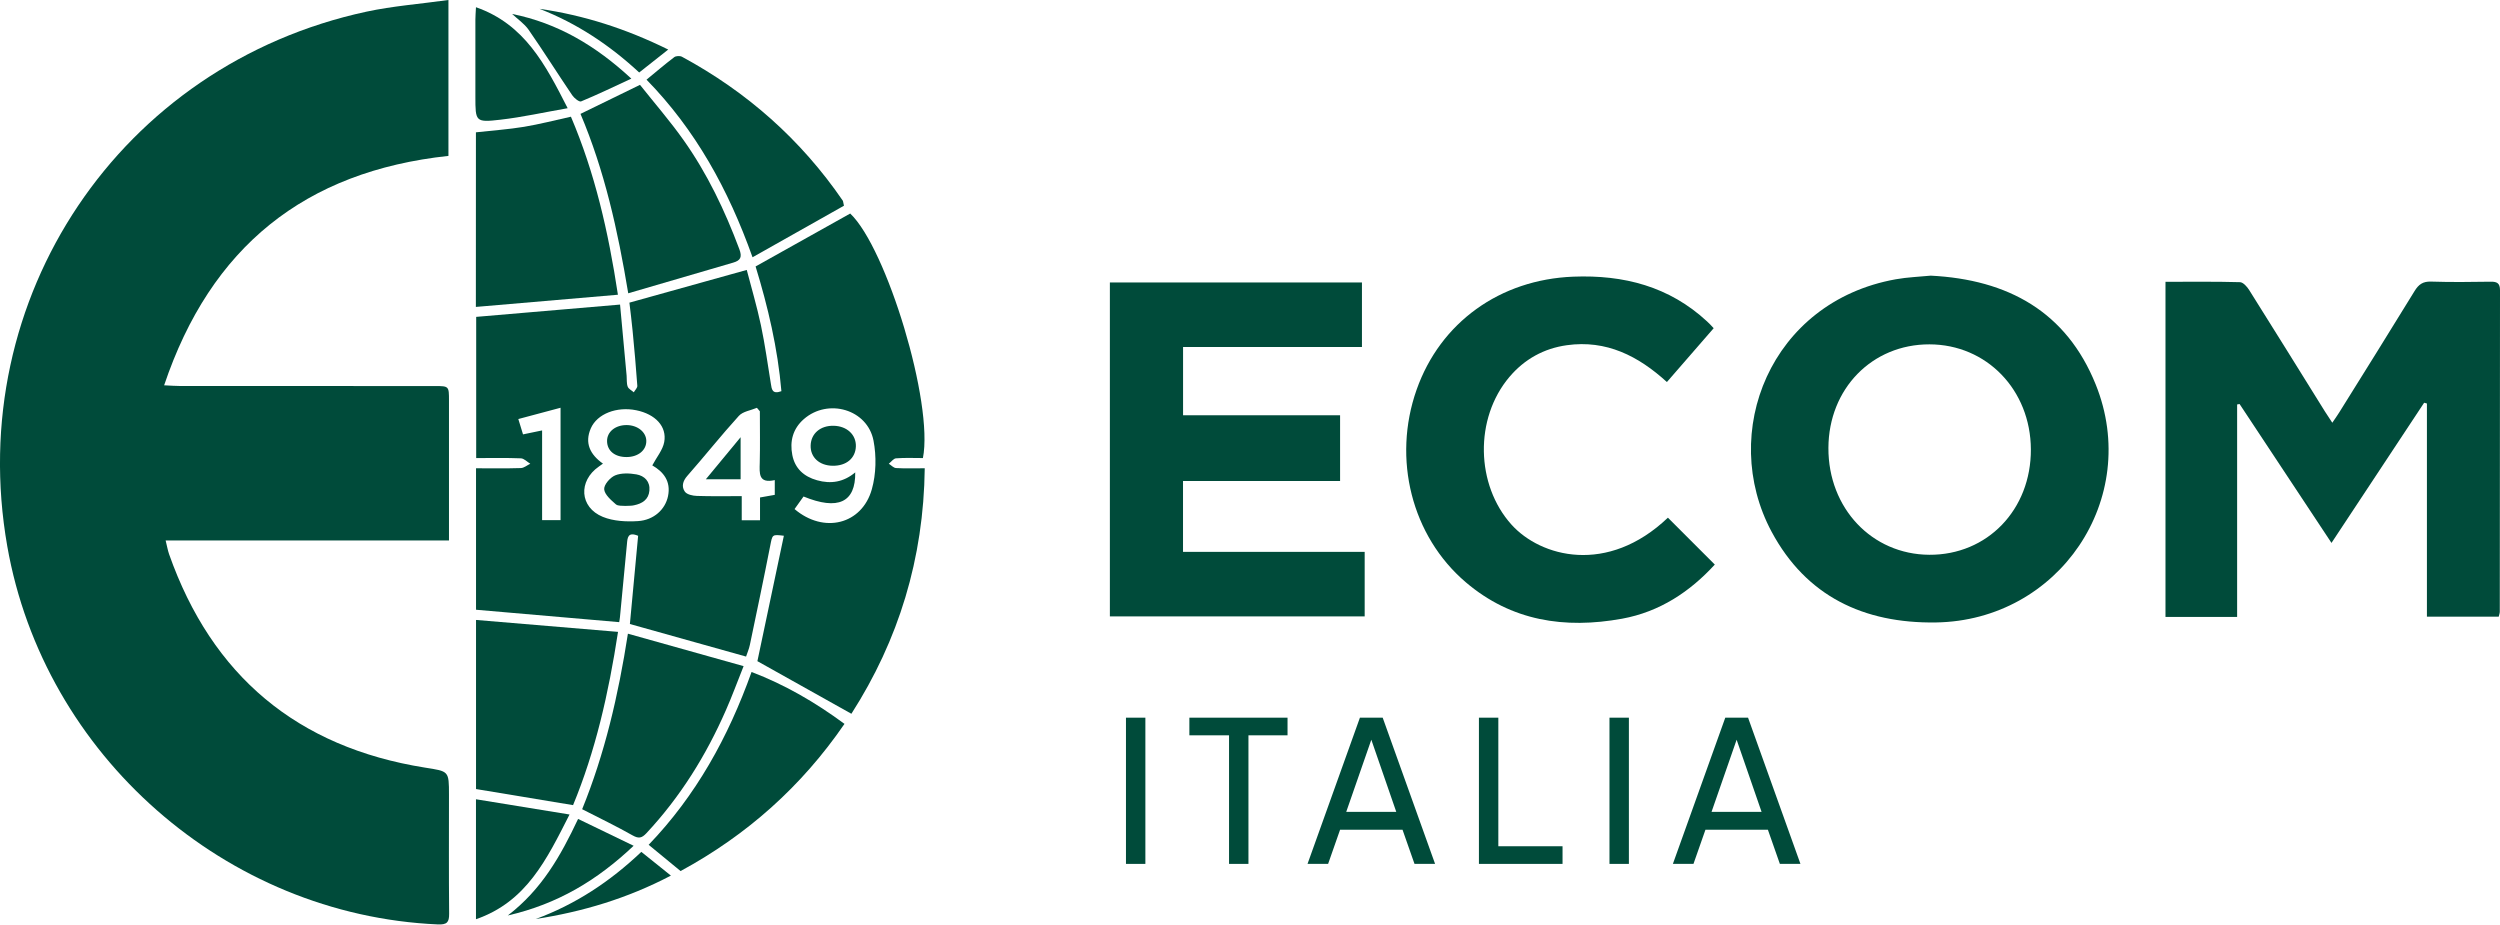<svg xmlns="http://www.w3.org/2000/svg" xmlns:xlink="http://www.w3.org/1999/xlink" id="Livello_1" x="0px" y="0px" viewBox="0 0 4676.2 1729.3" style="enable-background:new 0 0 4676.2 1729.3;" xml:space="preserve"><style type="text/css">	.st0{fill:#004B3A;}</style><g>	<g>		<path class="st0" d="M838.8,0c0,101.4,0,196.6,0,291.6C570.1,320.5,394.1,461.9,307,720.7c12.7,0.6,21.3,1.3,29.8,1.3   c158.8,0.1,317.6,0,476.4,0.1c26.6,0,26.6,0.1,26.6,27.3c0,78.9,0,157.9,0,236.8c0,7.5,0,14.9,0,24.7c-176.8,0-351.8,0-530,0   c2.6,10.4,3.9,18.2,6.4,25.5c80.3,227.8,239.9,361.3,478.7,399.4c44.7,7.1,44.9,5.7,44.9,51c0,74.1-0.4,148.3,0.3,222.4   c0.1,16.2-4.2,20.6-21.2,19.9C422.7,1711.7,82.3,1413,13.6,1021.7c-81.6-464.5,211.1-900.6,672-999.9   C734.9,11.2,785.7,7.4,838.8,0z"></path>		<path class="st0" d="M890.7,592.7c89.9-7.7,177.9-15.2,269.1-23c4,43.5,8.2,88.3,12.3,133.2c0.6,6.8-0.3,14.2,2,20.3   c1.6,4.3,7.5,7.1,11.4,10.6c2.3-4.1,6.9-8.3,6.6-12.2c-2.4-34.2-5.5-68.4-8.8-102.5c-1.7-18.3-4.1-36.5-6-53   c73.1-20.4,144.3-40.3,219.5-61.2c8.5,32.6,18.9,67.8,26.5,103.5c7.7,36.2,12.6,72.9,18.6,109.4c1.6,9.8,2.2,20.4,19.7,13.9   c-6.8-79.9-25.2-158-48.3-233.3c59.2-33.1,117.7-65.8,177-99c68,64.3,156.3,354.7,136,457.4c-16.4,0-33.4-0.8-50.3,0.5   c-4.7,0.3-9,6.6-13.5,10.1c4.5,2.8,8.8,7.8,13.5,8.1c17,1,34,0.4,53.7,0.4c-2,168.9-48.8,321.3-137.2,459.2   c-60.4-33.8-118.9-66.5-175.8-98.4c16.2-76.9,32.8-155.5,49.5-234.6c-22.4-2.7-21.3-2.5-25.6,19.1c-12.1,61.8-25.1,123.4-38,185.1   c-1.6,7.8-5,15.3-7.1,21.8c-72.7-20.4-143.7-40.2-217.3-60.9c4.9-53,10.2-109.1,15.4-165c-19.4-8.1-19.9,3.8-20.9,15   c-4.4,45.7-8.7,91.5-13.1,137.2c-0.3,3.3-1,6.6-1.4,9.3c-89.5-7.8-177.9-15.4-267.8-23.2c0-86.3,0-173.8,0-264.6   c28.2,0,56.1,0.5,83.9-0.4c5.9-0.2,11.7-5.3,17.6-8.1c-5.9-3.5-11.6-9.9-17.6-10.1c-27.3-1.1-54.8-0.5-83.6-0.5   C890.7,767,890.7,679.5,890.7,592.7z M1220.1,870.5c8.3-15.6,19.6-28.9,22.3-43.6c5.4-29.2-16.6-52.2-52.2-59.5   c-36.4-7.5-73.2,6.5-85.1,33.8c-11.9,27.4-1.5,48.9,22.7,66c-3.5,2.5-5.6,4-7.7,5.5c-38.8,26.9-36.2,76.3,7.5,94.1   c19.8,8.1,44,9.3,65.8,7.9c29.7-1.9,51-21.9,56.1-46.6C1255.3,900.1,1240.9,882.4,1220.1,870.5z M1486.2,952.2   c54.7,46.6,126.2,28.8,144.6-37.2c8-28.5,8.7-61.6,3.1-90.8c-11.3-58.6-85-79.8-130.3-40.3c-20.6,18-26.6,41.4-21.6,67.2   c4.9,25.2,21.6,40.3,46.2,47.2c26.1,7.4,50,3.4,71.5-14.7c0.8,56.3-32.3,71.5-96.7,45.1C1497.7,936.2,1492.2,943.9,1486.2,952.2z    M1421.3,769.3c-1.8-2.2-3.6-4.4-5.5-6.5c-11.5,4.9-26.2,6.7-33.8,15.1c-33.2,36.5-63.9,75.3-96.5,112.3   c-8.7,9.9-10.9,20.3-4.5,29.4c3.8,5.4,14.7,7.8,22.5,8c27.1,0.9,54.3,0.4,83.9,0.4c0,17.4,0,31.4,0,45.1c12.5,0,22.4,0,34.2,0   c0-15.1,0-28.6,0-42.6c10.2-1.8,18.7-3.3,27.6-4.9c0-9,0-17,0-27.6c-30.8,6.9-28.6-12.5-28.1-32.4   C1421.9,833.6,1421.3,801.5,1421.3,769.3z M1014,972.9c12.4,0,22.8,0,34.5,0c0-68.6,0-136.7,0-210.2c-27.8,7.4-52.8,14.1-79,21.1   c3.6,11.7,6.1,19.9,8.8,28.7c12.4-2.6,22.9-4.7,35.7-7.4C1014,861.9,1014,916.5,1014,972.9z"></path>		<path class="st0" d="M4050.5,527.1c47.5,0,93.5-0.6,139.4,0.7c5.9,0.2,13.3,8.5,17.2,14.8c47.5,75.5,94.5,151.3,141.6,227   c4,6.3,8.2,12.5,13.8,21.1c5-7.3,9.1-13,12.8-19c47.2-75.7,94.5-151.3,141.1-227.3c7.6-12.4,15.6-18.2,30.9-17.7   c37.1,1.2,74.2,0.8,111.4,0.2c11.9-0.2,17.5,2.8,17.5,15.9c-0.3,200.5-0.3,400.9-0.4,601.4c0,2.6-1.1,5.3-2,9.3   c-43.8,0-87.5,0-134.3,0c0-132.7,0-265.8,0-398.8c-1.7-0.5-3.5-0.9-5.2-1.4c-56.9,86.1-113.8,172.1-173.3,262.2   c-58.3-88.2-115.1-174-171.9-259.8c-1.5,0.3-3.1,0.5-4.6,0.8c0,132.2,0,264.3,0,397.5c-46.4,0-89.4,0-134,0   C4050.5,945.4,4050.5,737.9,4050.5,527.1z"></path>		<path class="st0" d="M3611.4,515.6c144.8,7.3,253.8,67.7,308.6,203.6c86,213.5-68.9,441.8-299.2,445.1   c-134.7,1.9-242.3-49-307-169.6c-99.2-185.1-2.6-430.2,232.1-472.3C3568.1,518.4,3590.8,517.7,3611.4,515.6z M3609,644.1   c-107.4-0.2-188.6,83.1-189,193.8c-0.4,112.6,81.2,199.1,188.6,199.8c108.6,0.7,190.6-84.3,190.1-197.2   C3798.2,729.4,3716,644.3,3609,644.1z"></path>		<path class="st0" d="M2552.6,1032.3c0,42.3,0,80.6,0,120.7c-158.8,0-316.9,0-476.6,0c0-208.1,0-415.6,0-624.6   c157.3,0,313.6,0,471.5,0c0,39.7,0,79,0,120.7c-111.4,0-222.3,0-334.6,0c0,43.2,0,84.1,0,127.7c97,0,194.8,0,293.7,0   c0,42.1,0,81.5,0,122.9c-98,0-195.3,0-293.8,0c0,44.7,0,87.5,0,132.6C2326.1,1032.3,2438.5,1032.3,2552.6,1032.3z"></path>		<path class="st0" d="M3205.4,613.9c-29.8,34.2-58.1,66.8-87.5,100.7c-53.5-48.8-113.3-79.2-187.1-68.9c-43,6-79.3,26.1-107.5,59.4   c-65.7,77.6-62.9,202,3.9,276.2c54.5,60.5,179.4,94.8,292.6-13c28.9,28.9,57.8,57.7,87.7,87.7c-46.1,50.4-102.7,88.4-173.6,101.3   c-107,19.4-206.9,4.5-292.2-68.2c-101.3-86.3-137.6-230.8-92-360.1c44.4-126,156.1-206.1,293-211.5   c94.4-3.7,179.6,18.2,250.4,83.8C3197.1,604.8,3200.7,608.9,3205.4,613.9z"></path>		<path class="st0" d="M890.2,247.5c31.5-3.5,61-5.5,90-10.3c28.9-4.8,57.4-12.2,87.7-18.9c44.7,104.8,70,214.9,87.9,333   c-89.2,7.6-176.6,15.1-265.7,22.8C890.2,461.7,890.2,355.1,890.2,247.5z"></path>		<path class="st0" d="M890.4,1475.9c0-102.3,0-206.2,0-316.3c89.3,7.5,176.8,14.9,265.6,22.3c-17.7,115.9-42.5,223.5-84.1,324.1   C1010.9,1495.9,951.8,1486.1,890.4,1475.9z"></path>		<path class="st0" d="M1085.8,213c37.2-18.1,72.1-35.2,111.3-54.3c26.5,33.4,55.7,67,81.3,103.1c44.6,62.9,77.5,132,104.5,204.2   c5.5,14.8,2.6,21.2-11.7,25.3c-64.3,18.6-128.5,37.5-196.1,57.3C1155.5,430.2,1130.7,319.1,1085.8,213z"></path>		<path class="st0" d="M1088.9,1513.6c42.1-103.4,67.6-212.3,85.6-328.3c72.5,20.3,142.6,40,216.4,60.7   c-12.3,30.9-21.9,57-33.1,82.4c-37.1,84.7-85.3,162.2-148.7,230.1c-8.6,9.2-14.4,10.5-25.8,4.1   C1153.1,1545.5,1121.7,1530.4,1088.9,1513.6z"></path>		<path class="st0" d="M1407.6,481.2c-45.6-127.9-107-238.6-198.3-332.2c17.9-14.7,34.5-28.9,51.9-42.1c3.2-2.4,10.6-2.7,14.3-0.8   c121.7,65.8,222.6,155,300.9,269.2c0.7,1,0.6,2.6,2.2,9.5C1523.5,415.9,1467.1,447.6,1407.6,481.2z"></path>		<path class="st0" d="M1273,1629.3c-20.3-16.7-38.8-31.9-59.7-49.1c88.4-92,148.9-201.2,192.5-323.3c62.7,24,118.9,56.6,173.8,97.1   C1499.2,1471.1,1397.2,1561.9,1273,1629.3z"></path>		<path class="st0" d="M890.3,1495c58.2,9.5,114.4,18.6,175,28.5c-42.8,84.3-80.6,163.2-175,195.9   C890.3,1643.9,890.3,1572.3,890.3,1495z"></path>		<path class="st0" d="M890.3,13.5c91.3,32,129.9,107.4,171.5,188.9c-44.2,7.7-84.7,16.8-125.8,21.5c-46.6,5.4-46.8,3.7-46.8-43.1   c0-48,0-96.1,0-144.1C889.2,30.1,889.8,23.5,890.3,13.5z"></path>		<path class="st0" d="M1185.2,1582c-68.5,64.8-142.3,109-235.4,130.4c63.3-48.5,98.6-110.9,131.5-180.6   C1115.4,1548.2,1148.6,1564.3,1185.2,1582z"></path>		<path class="st0" d="M957.9,26.1c85.4,17.2,156.5,59.4,223,121c-33.3,15.4-63.3,29.9-94,42.6c-3.5,1.4-12.9-6.1-16.6-11.6   c-27.5-40.6-53.6-82.2-81.6-122.5C980.7,44.2,968.3,35.9,957.9,26.1z"></path>		<path class="st0" d="M1199.6,1593.4c18.3,14.7,35.3,28.3,55.3,44.4c-81.7,42.8-165.3,67.6-252.8,81.2   C1076,1691.7,1140.4,1649.6,1199.6,1593.4z"></path>		<path class="st0" d="M1009.1,16.5c83.2,12,162,37.3,240.8,76.2c-19.2,15.1-36.1,28.5-54.3,42.9C1140.1,84.2,1079,43.6,1009.1,16.5   z"></path>		<path class="st0" d="M1169.2,946.3c-4.3-0.6-13.1,0.7-17.4-3.1c-9-7.9-20.9-18.1-21.7-28.1c-0.6-8.4,11.1-22,20.5-25.9   c11.6-4.8,26.8-4.1,39.7-1.9c15.3,2.7,25.9,13.2,24.4,30.4c-1.5,16.9-13.6,24.3-28.7,27.4C1181.3,946.3,1176.4,945.9,1169.2,946.3   z"></path>		<path class="st0" d="M1172.4,854.9c-22.2,0.2-36.7-11.5-36.9-29.8c-0.2-17.5,15.7-30.3,37.1-30c20.1,0.3,35.9,13.1,36.3,29.2   C1209.4,841.8,1194,854.7,1172.4,854.9z"></path>		<path class="st0" d="M1557.6,871.2c-25.2-0.3-42.1-16-41.3-38.2c0.8-22.3,18.4-37.2,43.2-36.6c24.7,0.6,42,16.7,41.4,38.5   C1600.2,857.1,1583.1,871.5,1557.6,871.2z"></path>		<path class="st0" d="M1385.3,817.8c0,29.3,0,53.4,0,78.6c-21,0-40.9,0-65,0C1342.5,869.6,1362.2,845.7,1385.3,817.8z"></path>	</g>	<g>		<path class="st0" d="M2106.1,1615.9l0-273.5h36.3l0,273.5L2106.1,1615.9z"></path>		<path class="st0" d="M2298.9,1615.9l0-240.5l-74.2,0v-33l183.6,0v33h-73.1l0,240.5H2298.9z"></path>		<path class="st0" d="M2445.7,1615.9l98-273.5h42.6l98,273.5h-38.5l-22.4-63.9h-116.8l-22.4,63.9L2445.7,1615.9z M2518.1,1518.6   h93.6l-51.8-149.8h10.3L2518.1,1518.6z"></path>		<path class="st0" d="M2766.3,1615.9l0-273.5h36.3v240.5l120.1,0v33L2766.3,1615.9z"></path>		<path class="st0" d="M3010.5,1615.9v-273.5h36.3l0,273.5H3010.5z"></path>		<path class="st0" d="M3129.1,1615.9l98-273.5h42.6l98,273.5l-38.5,0l-22.4-63.9H3190l-22.4,63.9H3129.1z M3201.4,1518.6h93.6   l-51.8-149.8h10.3L3201.4,1518.6z"></path>	</g></g></svg>